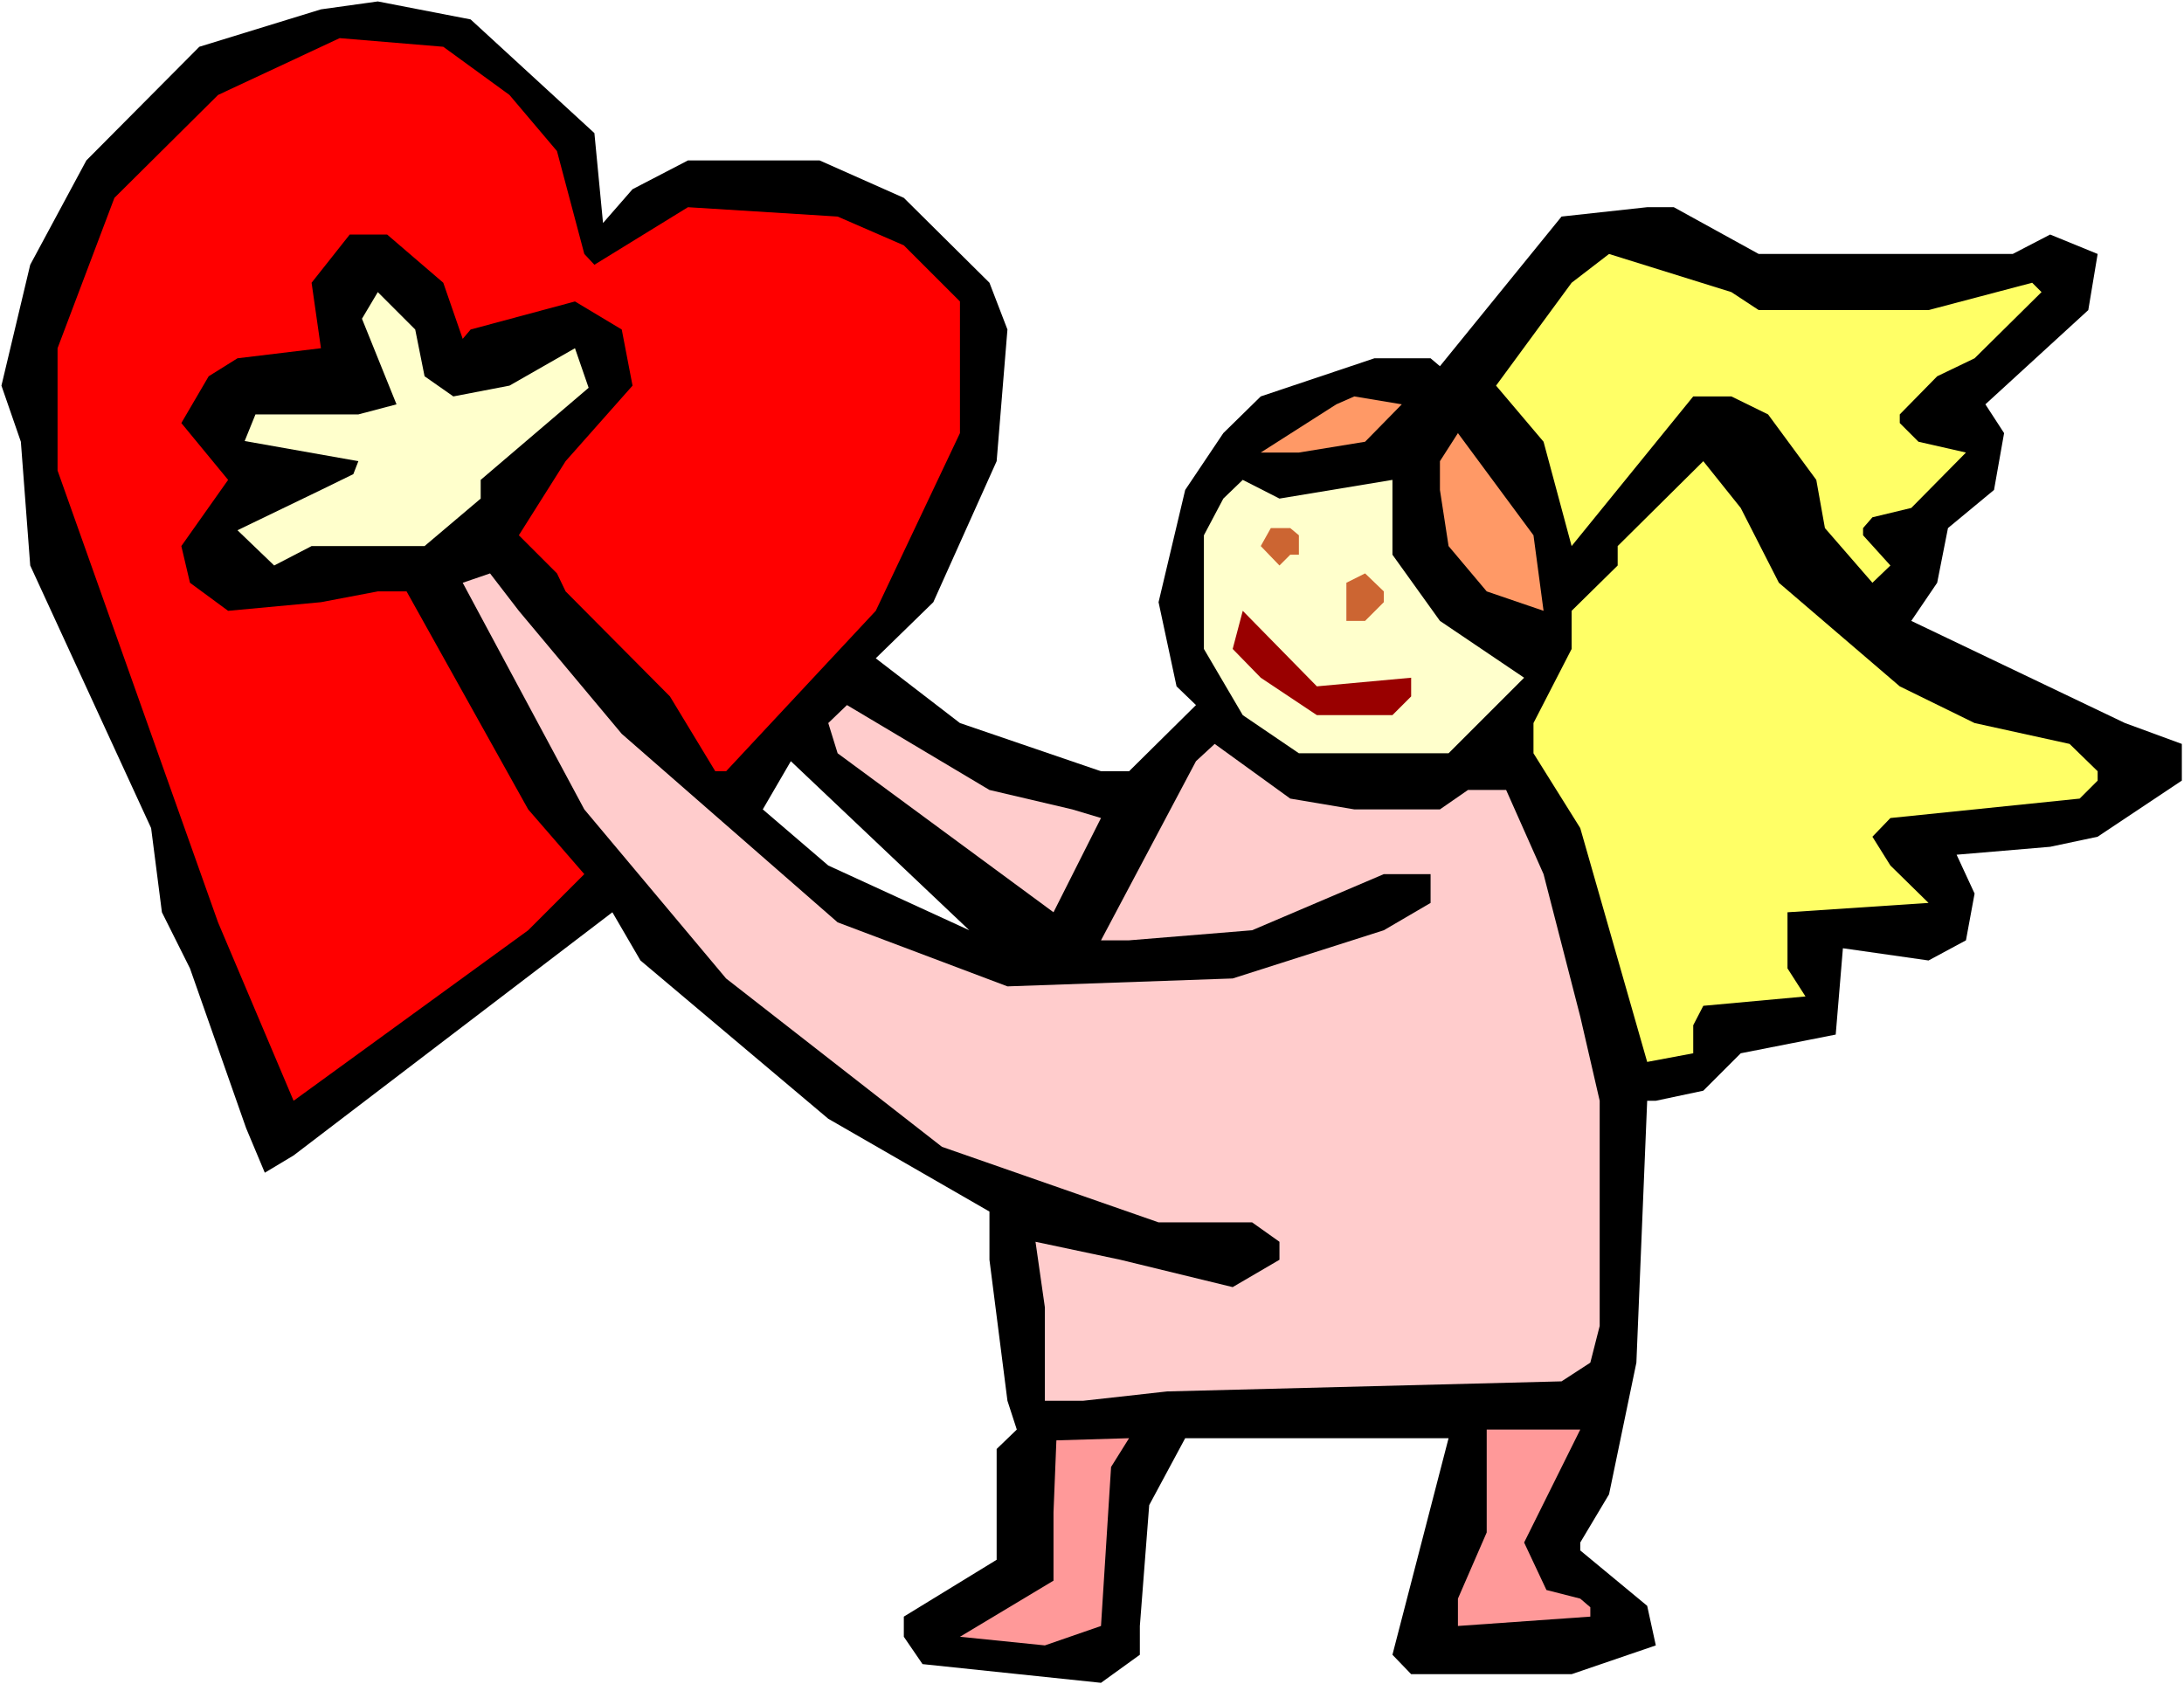 <?xml version="1.0" encoding="UTF-8" standalone="no"?>
<svg
   version="1.0"
   width="129.766mm"
   height="100.09mm"
   id="svg17"
   sodipodi:docname="Angel &amp; Heart 31.wmf"
   xmlns:inkscape="http://www.inkscape.org/namespaces/inkscape"
   xmlns:sodipodi="http://sodipodi.sourceforge.net/DTD/sodipodi-0.dtd"
   xmlns="http://www.w3.org/2000/svg"
   xmlns:svg="http://www.w3.org/2000/svg">
  <rect width="100%" height="100%" fill="#333333" stroke="none"/>
  <sodipodi:namedview
     id="namedview17"
     pagecolor="#ffffff"
     bordercolor="#000000"
     borderopacity="0.25"
     inkscape:showpageshadow="2"
     inkscape:pageopacity="0.0"
     inkscape:pagecheckerboard="0"
     inkscape:deskcolor="#d1d1d1"
     inkscape:document-units="mm" />
  <defs
     id="defs1">
    <pattern
       id="WMFhbasepattern"
       patternUnits="userSpaceOnUse"
       width="6"
       height="6"
       x="0"
       y="0" />
  </defs>
  <path
     style="fill:#ffffff;fill-opacity:1;fill-rule:evenodd;stroke:none"
     d="M 0,378.294 H 490.455 V 0 H 0 Z"
     id="path1" />
  <path
     style="fill:#000000;fill-opacity:1;fill-rule:evenodd;stroke:none"
     d="m 133.481,29.895 1.939,20.199 6.626,-7.595 12.443,-6.464 h 29.573 l 18.907,8.403 19.23,19.068 4.04,10.504 -2.424,29.572 -14.221,31.673 -12.928,12.604 18.907,14.544 31.674,10.827 h 6.302 l 15.029,-14.867 -4.363,-4.201 -4.04,-18.907 5.979,-25.209 8.565,-12.766 8.403,-8.241 25.533,-8.565 h 12.605 l 2.101,1.778 27.31,-33.612 19.23,-2.101 h 5.979 l 19.069,10.504 h 57.045 l 8.403,-4.363 10.666,4.363 -2.101,12.604 -23.109,21.169 4.202,6.464 -2.262,12.766 -10.342,8.565 -2.424,12.281 -5.818,8.565 47.995,22.946 12.766,4.686 v 8.241 l -18.907,12.604 -10.666,2.262 -21.008,1.778 4.04,8.726 -1.939,10.504 -8.403,4.525 -19.23,-2.747 -1.616,19.391 -21.331,4.201 -8.403,8.403 -10.666,2.262 h -1.939 l -2.424,58.821 -6.141,29.572 -6.464,10.827 v 1.778 l 15.029,12.443 1.939,8.888 -18.907,6.464 h -36.037 l -4.202,-4.363 12.605,-48.64 H 266.155 l -8.08,15.028 -2.101,27.148 v 6.464 l -8.726,6.302 -40.077,-4.201 -4.202,-6.141 v -4.525 l 20.846,-12.766 v -24.886 l 4.525,-4.363 -2.101,-6.464 -4.04,-31.673 v -10.827 l -36.198,-20.846 -42.178,-35.551 -6.302,-10.827 -71.589,54.619 -6.464,3.878 L 55.267,253.381 42.662,217.507 36.36,204.902 33.936,185.996 6.787,127.014 4.686,99.219 0.323,86.615 6.787,59.467 19.392,36.036 44.763,10.504 72.074,2.101 84.84,0.323 105.686,4.363 Z"
     id="path2" />
  <path
     style="fill:#ff0000;fill-opacity:1;fill-rule:evenodd;stroke:none"
     d="m 114.413,21.331 10.666,12.604 6.141,23.108 2.262,2.424 21.008,-12.928 33.613,2.101 14.867,6.464 12.605,12.604 v 29.572 l -18.907,39.914 -33.613,36.036 h -2.424 l -10.181,-16.806 -23.432,-23.593 -1.939,-4.04 -8.565,-8.565 10.504,-16.644 15.029,-16.967 -2.424,-12.604 -10.504,-6.302 -23.432,6.302 -1.778,2.101 L 99.545,63.507 86.941,52.68 h -8.403 l -8.565,10.827 2.101,14.705 -18.746,2.262 -6.464,4.04 -6.141,10.504 10.504,12.766 -10.504,14.867 1.939,8.241 8.565,6.302 20.846,-1.939 12.766,-2.424 h 6.464 l 27.31,48.963 12.605,14.544 -12.605,12.604 -52.682,38.298 -16.968,-40.076 -36.037,-101.482 V 78.212 L 25.694,44.439 48.965,21.331 76.275,8.565 l 23.27,1.939 z"
     id="path3" />
  <path
     style="fill:#ffff66;fill-opacity:1;fill-rule:evenodd;stroke:none"
     d="m 394.95,69.647 h 38.138 l 23.27,-6.141 2.101,2.101 -15.029,14.867 -8.403,4.04 -8.403,8.565 v 1.939 l 4.202,4.201 10.666,2.424 -12.282,12.443 -8.726,2.101 -2.101,2.424 v 1.616 l 6.141,6.787 -4.04,3.878 -10.666,-12.281 -1.939,-10.827 -10.827,-14.705 -8.242,-4.04 h -8.565 L 352.934,122.651 346.632,99.219 335.966,86.615 352.934,63.507 l 8.403,-6.464 27.472,8.565 z"
     id="path4" />
  <path
     style="fill:#ffffcc;fill-opacity:1;fill-rule:evenodd;stroke:none"
     d="m 95.344,84.514 6.464,4.525 12.605,-2.424 14.706,-8.403 3.07,8.888 -24.24,20.684 v 4.201 L 95.344,122.651 H 69.973 l -8.403,4.363 -8.242,-7.918 18.746,-9.049 7.272,-3.555 1.131,-2.909 -25.533,-4.525 2.424,-5.979 h 23.109 l 8.565,-2.262 -7.757,-19.23 3.555,-5.979 8.403,8.403 z"
     id="path5" />
  <path
     style="fill:#ff9966;fill-opacity:1;fill-rule:evenodd;stroke:none"
     d="m 306.555,99.219 -14.867,2.424 h -8.565 l 16.968,-10.827 4.04,-1.778 10.666,1.778 z"
     id="path6" />
  <path
     style="fill:#ff9966;fill-opacity:1;fill-rule:evenodd;stroke:none"
     d="m 346.632,137.194 -12.766,-4.363 -8.565,-10.18 -1.939,-12.604 v -6.464 l 4.04,-6.302 16.968,22.946 z"
     id="path7" />
  <path
     style="fill:#ffff66;fill-opacity:1;fill-rule:evenodd;stroke:none"
     d="m 399.475,130.892 27.149,23.27 16.806,8.241 21.331,4.686 6.302,6.141 v 2.101 l -4.04,4.04 -42.501,4.363 -4.04,4.201 4.04,6.464 8.565,8.403 -31.674,2.101 v 12.604 l 4.04,6.302 -22.947,2.101 -2.262,4.363 v 6.302 l -10.342,1.939 -15.029,-52.518 -10.504,-16.806 v -6.787 l 8.565,-16.644 v -8.565 l 10.342,-10.18 v -4.363 l 19.23,-19.068 8.403,10.504 z"
     id="path8" />
  <path
     style="fill:#ffffcc;fill-opacity:1;fill-rule:evenodd;stroke:none"
     d="m 312.696,107.784 v 16.806 l 10.666,14.867 18.907,12.766 -16.968,16.967 h -33.613 l -12.605,-8.565 -8.726,-14.867 v -25.532 l 4.363,-8.241 4.363,-4.201 8.242,4.201 z"
     id="path9" />
  <path
     style="fill:#cc6532;fill-opacity:1;fill-rule:evenodd;stroke:none"
     d="m 291.688,120.227 v 4.363 h -1.939 l -2.424,2.424 -4.202,-4.363 2.262,-4.04 h 4.363 z"
     id="path10" />
  <path
     style="fill:#ffcccc;fill-opacity:1;fill-rule:evenodd;stroke:none"
     d="m 139.622,164.827 48.48,42.338 38.138,14.382 50.581,-1.778 33.936,-10.827 10.504,-6.141 v -6.464 h -10.504 l -29.573,12.604 -27.634,2.262 h -6.302 l 21.331,-40.237 4.202,-3.878 16.968,12.281 14.382,2.424 h 19.23 l 6.302,-4.363 h 8.565 l 8.403,18.907 8.242,31.996 4.363,18.907 v 50.579 l -2.101,8.241 -6.464,4.201 -88.557,2.262 -18.907,2.101 h -8.565 v -21.007 l -2.101,-14.705 19.069,4.04 25.21,6.141 10.504,-6.141 v -4.04 l -6.141,-4.363 h -21.008 l -48.642,-16.967 -48.48,-37.813 -31.835,-37.975 -27.31,-50.902 6.141,-2.101 6.464,8.403 z"
     id="path11" />
  <path
     style="fill:#cc6532;fill-opacity:1;fill-rule:evenodd;stroke:none"
     d="m 310.756,135.255 -4.202,4.201 h -4.202 v -8.565 l 4.202,-2.101 4.202,4.04 z"
     id="path12" />
  <path
     style="fill:#990000;fill-opacity:1;fill-rule:evenodd;stroke:none"
     d="m 316.897,152.222 v 4.201 l -4.202,4.201 h -16.968 l -12.605,-8.403 -6.302,-6.464 2.262,-8.565 16.645,16.967 z"
     id="path13" />
  <path
     style="fill:#ffcccc;fill-opacity:1;fill-rule:evenodd;stroke:none"
     d="m 240.784,181.794 6.464,1.939 -10.666,21.169 -48.48,-35.712 -2.101,-6.787 4.202,-4.04 31.997,19.068 z"
     id="path14" />
  <path
     style="fill:#ffffff;fill-opacity:1;fill-rule:evenodd;stroke:none"
     d="m 186.001,194.399 -14.706,-12.604 6.302,-10.827 40.077,37.975 z"
     id="path15" />
  <path
     style="fill:#ff9999;fill-opacity:1;fill-rule:evenodd;stroke:none"
     d="m 342.268,346.46 5.01,10.665 7.595,1.939 2.262,1.939 v 2.101 l -29.734,2.101 v -6.141 l 6.464,-14.867 v -23.108 h 21.008 z"
     id="path16" />
  <path
     style="fill:#ff9999;fill-opacity:1;fill-rule:evenodd;stroke:none"
     d="m 247.248,365.205 -12.605,4.363 -19.069,-1.939 21.008,-12.604 v -15.352 l 0.646,-16.16 16.322,-0.485 -4.04,6.464 z"
     id="path17" />
</svg>
